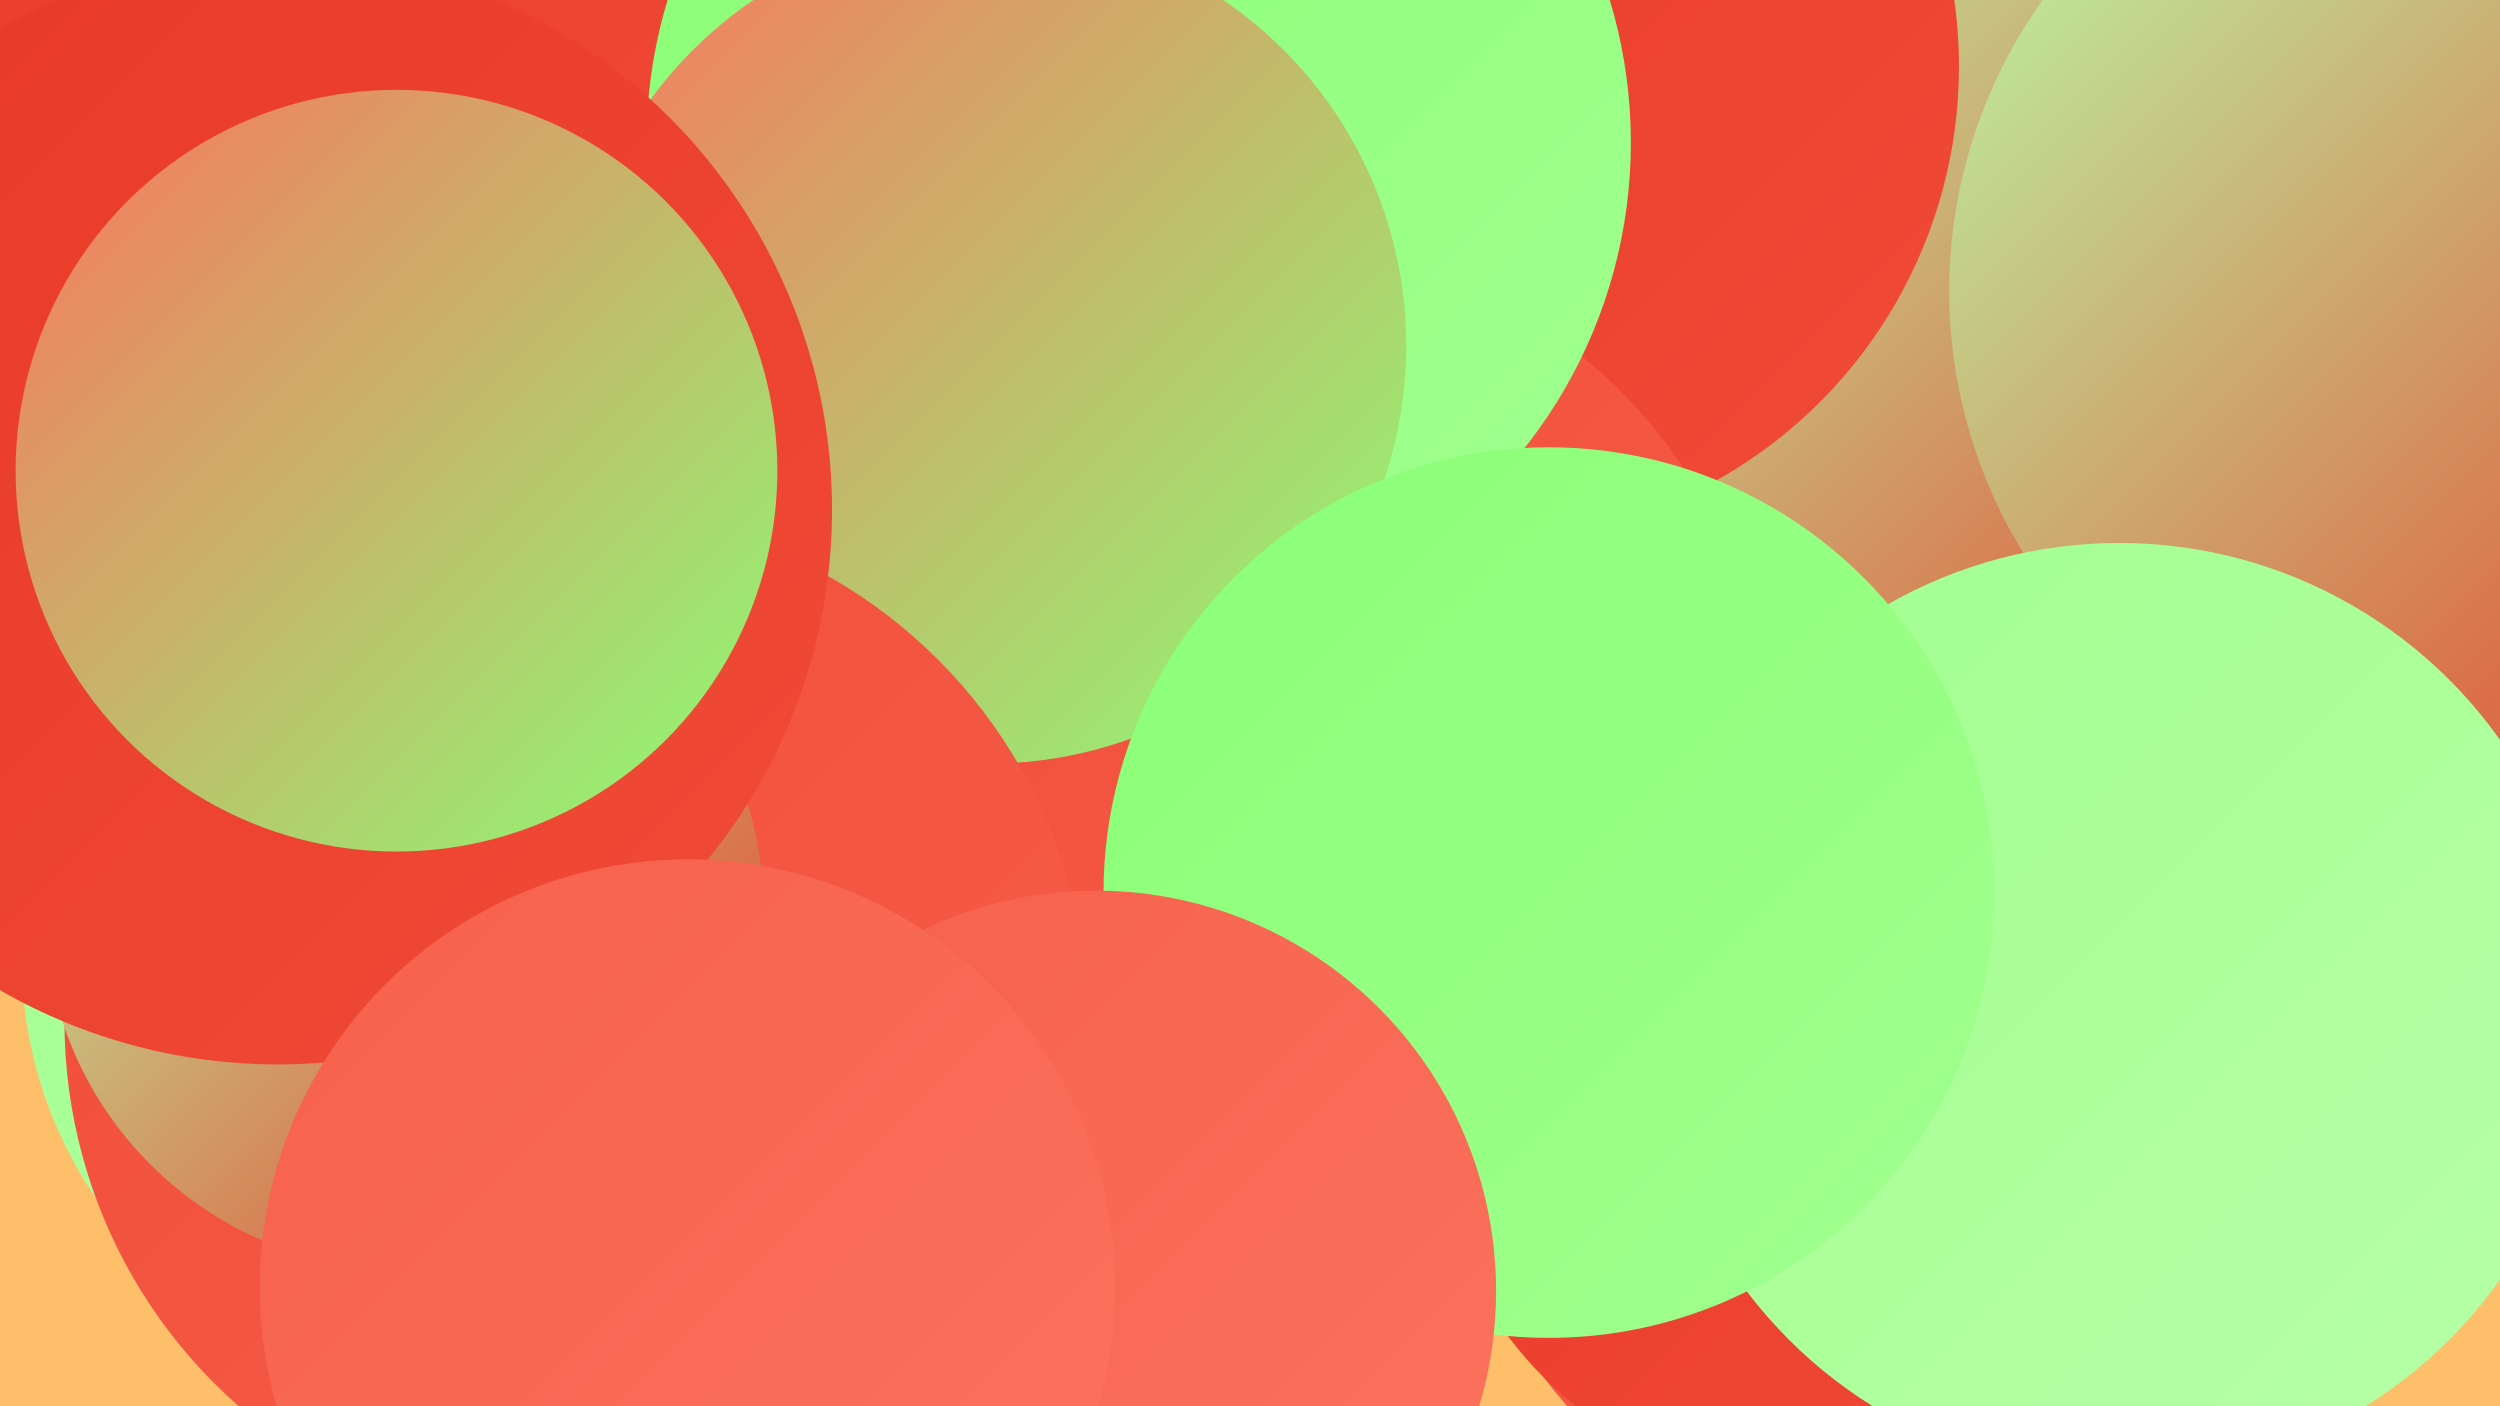 <?xml version="1.0" encoding="UTF-8"?><svg width="1280" height="720" xmlns="http://www.w3.org/2000/svg"><defs><linearGradient id="grad0" x1="0%" y1="0%" x2="100%" y2="100%"><stop offset="0%" style="stop-color:#e83826;stop-opacity:1" /><stop offset="100%" style="stop-color:#f04b38;stop-opacity:1" /></linearGradient><linearGradient id="grad1" x1="0%" y1="0%" x2="100%" y2="100%"><stop offset="0%" style="stop-color:#f04b38;stop-opacity:1" /><stop offset="100%" style="stop-color:#f6604b;stop-opacity:1" /></linearGradient><linearGradient id="grad2" x1="0%" y1="0%" x2="100%" y2="100%"><stop offset="0%" style="stop-color:#f6604b;stop-opacity:1" /><stop offset="100%" style="stop-color:#fb745f;stop-opacity:1" /></linearGradient><linearGradient id="grad3" x1="0%" y1="0%" x2="100%" y2="100%"><stop offset="0%" style="stop-color:#fb745f;stop-opacity:1" /><stop offset="100%" style="stop-color:#8aff75;stop-opacity:1" /></linearGradient><linearGradient id="grad4" x1="0%" y1="0%" x2="100%" y2="100%"><stop offset="0%" style="stop-color:#8aff75;stop-opacity:1" /><stop offset="100%" style="stop-color:#a1ff8f;stop-opacity:1" /></linearGradient><linearGradient id="grad5" x1="0%" y1="0%" x2="100%" y2="100%"><stop offset="0%" style="stop-color:#a1ff8f;stop-opacity:1" /><stop offset="100%" style="stop-color:#b8ffa8;stop-opacity:1" /></linearGradient><linearGradient id="grad6" x1="0%" y1="0%" x2="100%" y2="100%"><stop offset="0%" style="stop-color:#b8ffa8;stop-opacity:1" /><stop offset="100%" style="stop-color:#e83826;stop-opacity:1" /></linearGradient></defs><rect width="1280" height="720" fill="#febf6a" /><circle cx="77" cy="41" r="278" fill="url(#grad0)" /><circle cx="1044" cy="151" r="233" fill="url(#grad6)" /><circle cx="760" cy="34" r="243" fill="url(#grad0)" /><circle cx="587" cy="472" r="234" fill="url(#grad5)" /><circle cx="972" cy="569" r="227" fill="url(#grad1)" /><circle cx="932" cy="564" r="200" fill="url(#grad0)" /><circle cx="259" cy="335" r="281" fill="url(#grad5)" /><circle cx="1254" cy="149" r="256" fill="url(#grad6)" /><circle cx="648" cy="382" r="257" fill="url(#grad1)" /><circle cx="583" cy="73" r="252" fill="url(#grad4)" /><circle cx="1085" cy="517" r="239" fill="url(#grad5)" /><circle cx="506" cy="177" r="214" fill="url(#grad3)" /><circle cx="230" cy="490" r="219" fill="url(#grad5)" /><circle cx="295" cy="523" r="262" fill="url(#grad1)" /><circle cx="793" cy="457" r="228" fill="url(#grad4)" /><circle cx="561" cy="661" r="205" fill="url(#grad2)" /><circle cx="207" cy="466" r="184" fill="url(#grad6)" /><circle cx="142" cy="261" r="284" fill="url(#grad0)" /><circle cx="352" cy="659" r="219" fill="url(#grad2)" /><circle cx="203" cy="241" r="195" fill="url(#grad3)" /></svg>
